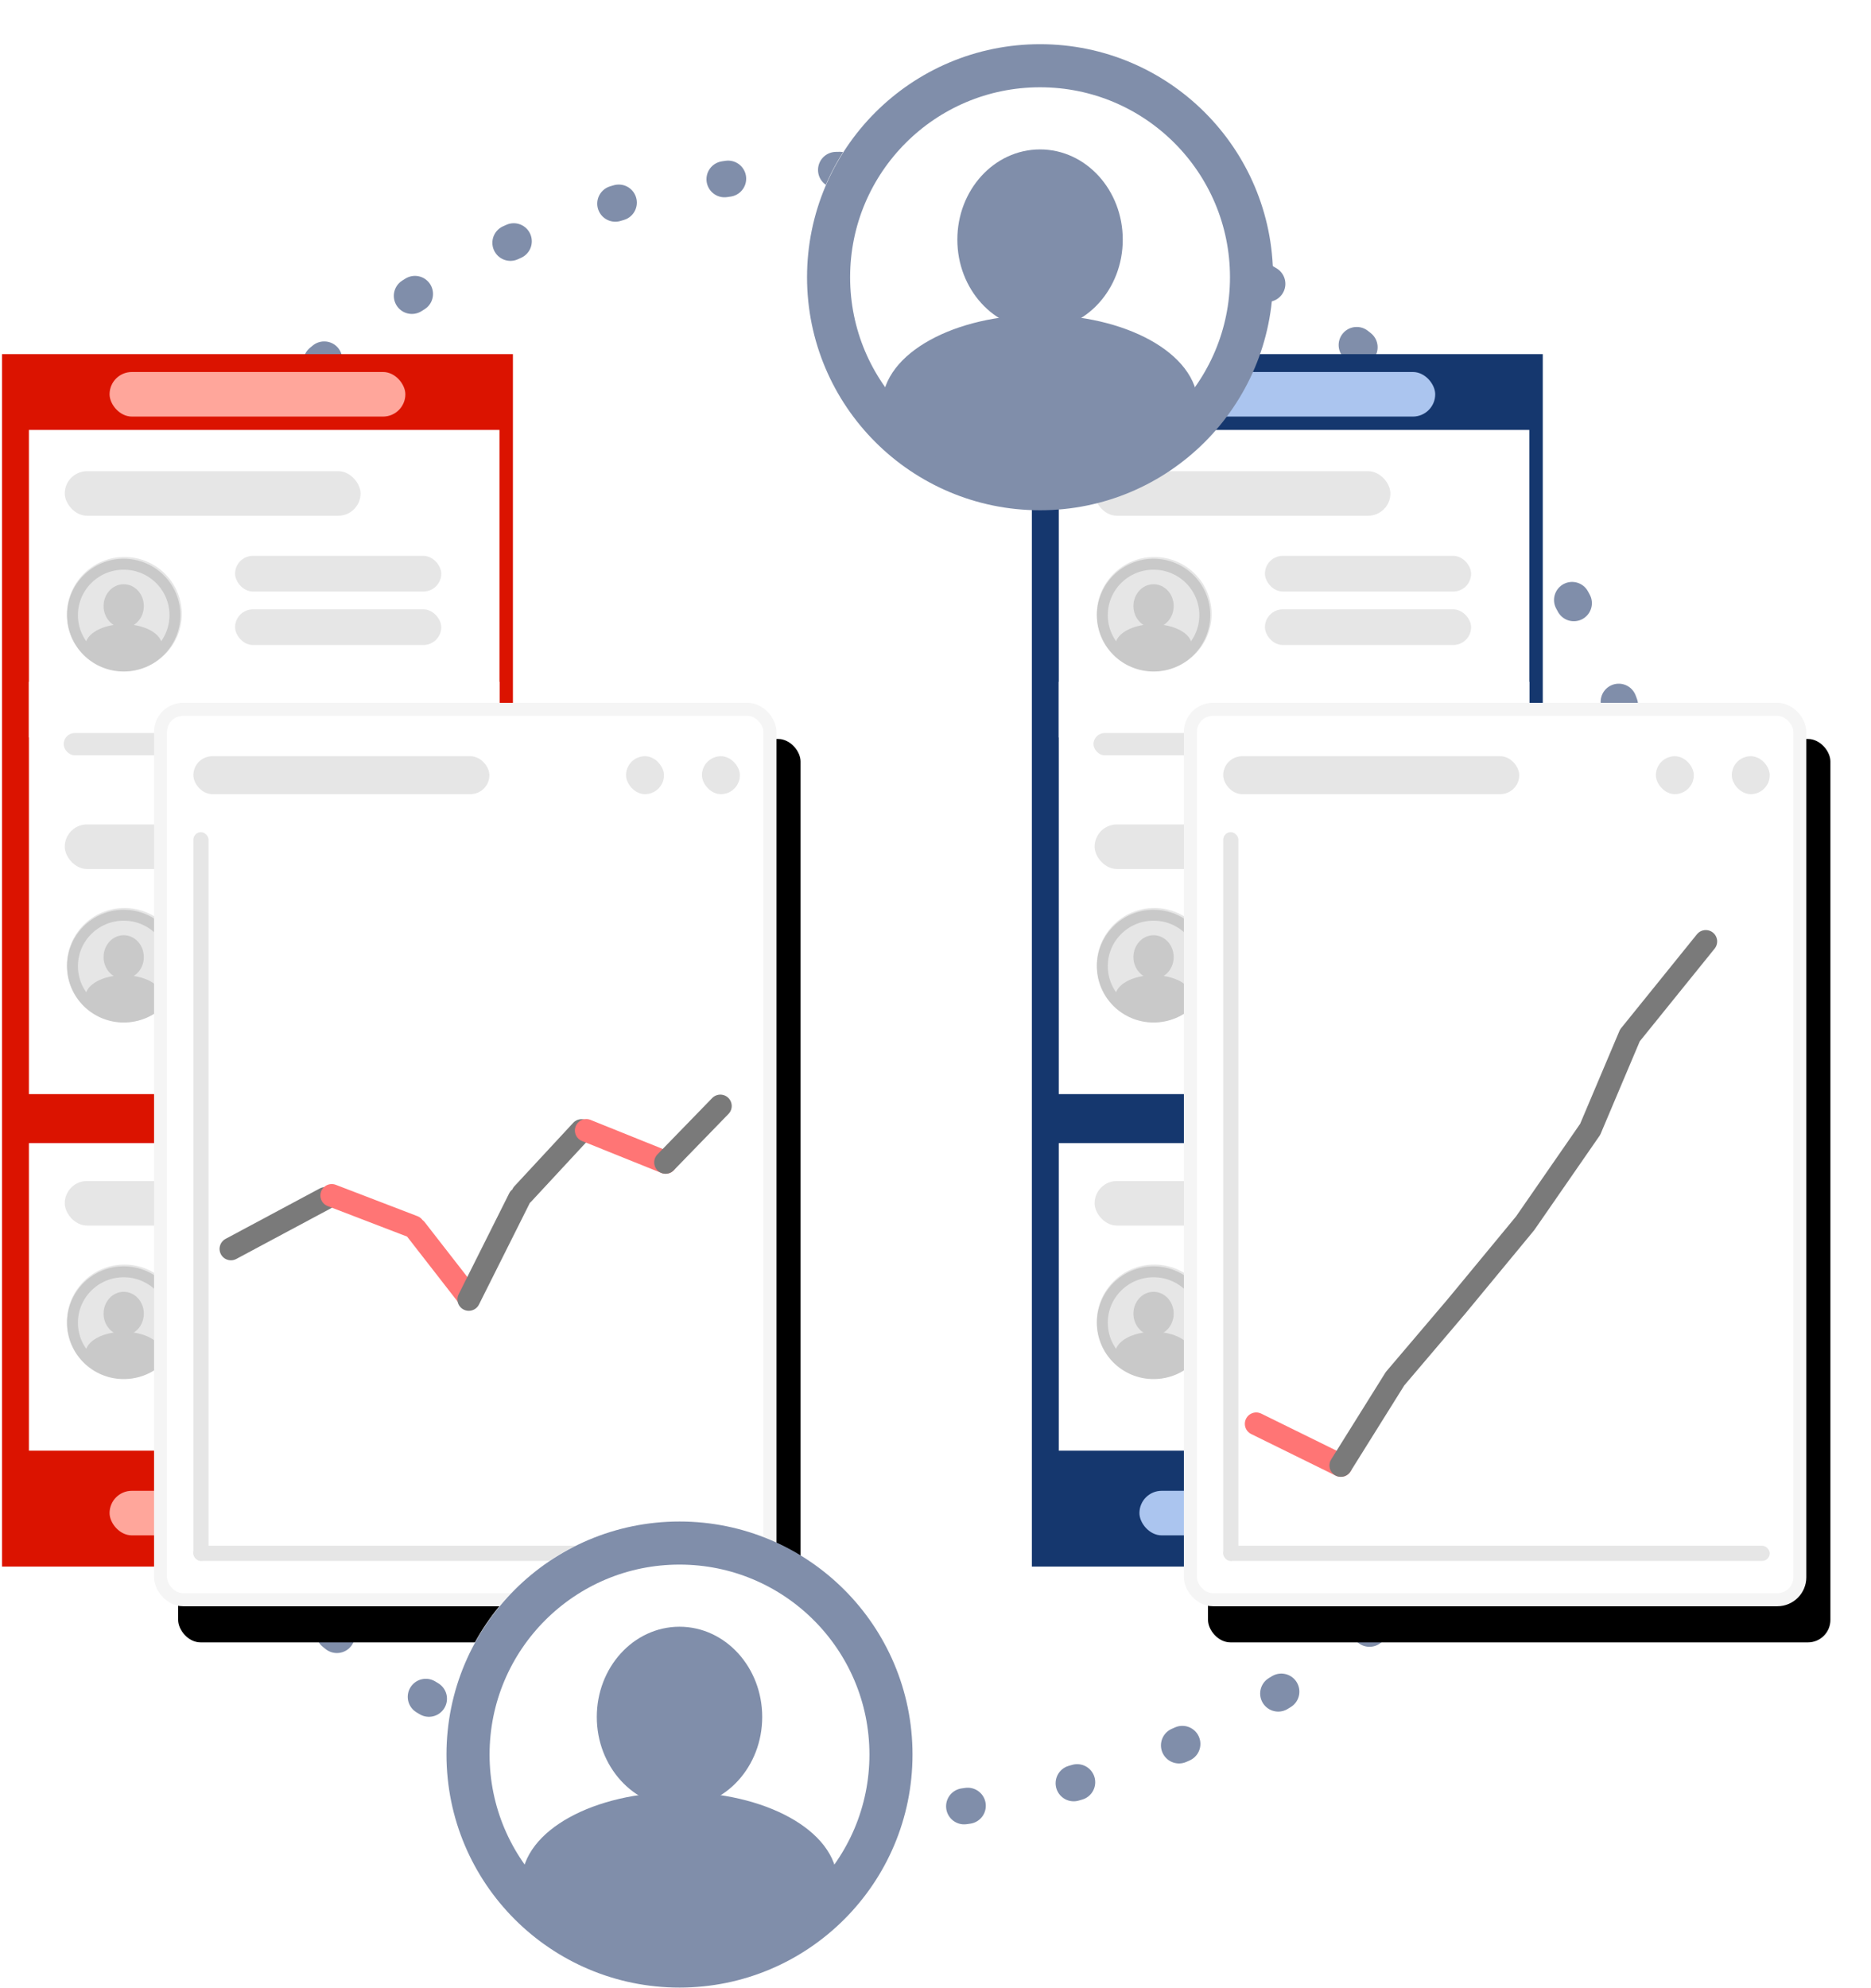<svg xmlns="http://www.w3.org/2000/svg" xmlns:xlink="http://www.w3.org/1999/xlink" width="466" height="495" viewBox="0 0 466 495"><defs><filter id="c" width="1.184" height="1.14" x="-.073" y="-.05" filterUnits="objectBoundingBox"><feMorphology in="SourceAlpha" operator="dilate" radius=".5" result="shadowSpreadOuter1"/><feOffset dx="6" dy="9" in="shadowSpreadOuter1" result="shadowOffsetOuter1"/><feGaussianBlur in="shadowOffsetOuter1" result="shadowBlurOuter1" stdDeviation="4.5"/><feComposite in="shadowBlurOuter1" in2="SourceAlpha" operator="out" result="shadowBlurOuter1"/><feColorMatrix in="shadowBlurOuter1" values="0 0 0 0 0 0 0 0 0 0 0 0 0 0 0 0 0 0 0.2 0"/></filter><filter id="e" width="1.184" height="1.14" x="-.073" y="-.05" filterUnits="objectBoundingBox"><feMorphology in="SourceAlpha" operator="dilate" radius=".5" result="shadowSpreadOuter1"/><feOffset dx="6" dy="9" in="shadowSpreadOuter1" result="shadowOffsetOuter1"/><feGaussianBlur in="shadowOffsetOuter1" result="shadowBlurOuter1" stdDeviation="4.5"/><feComposite in="shadowBlurOuter1" in2="SourceAlpha" operator="out" result="shadowBlurOuter1"/><feColorMatrix in="shadowBlurOuter1" values="0 0 0 0 0 0 0 0 0 0 0 0 0 0 0 0 0 0 0.255 0"/></filter><filter id="f" width="1.291" height="1.326" x="-.114" y="-.114" filterUnits="objectBoundingBox"><feOffset dx="7" dy="11" in="SourceAlpha" result="shadowOffsetOuter1"/><feGaussianBlur in="shadowOffsetOuter1" result="shadowBlurOuter1" stdDeviation="5.5"/><feColorMatrix in="shadowBlurOuter1" result="shadowMatrixOuter1" values="0 0 0 0 0 0 0 0 0 0 0 0 0 0 0 0 0 0 0.196 0"/><feMerge><feMergeNode in="shadowMatrixOuter1"/><feMergeNode in="SourceGraphic"/></feMerge></filter><rect id="a" width="155.02" height="224.98" x=".47" y=".21" rx="5.6"/><rect id="d" width="155.02" height="224.98" x=".47" y=".21" rx="5.6"/></defs><path stroke="#808eaa" stroke-dasharray="0.9, 27" stroke-linecap="round" stroke-linejoin="round" stroke-width="9" d="M416.02 257.77c5.92-112.93-80.83-209.27-193.75-215.19C109.34 36.66 13 123.41 7.08 236.33 1.16 349.26 87.91 445.6 200.83 451.52c112.93 5.92 209.27-80.83 215.19-193.75" style="fill:none;fill-rule:evenodd"/><path fill="#3c7aff" d="M257 88.2h127.25v301.93H257Z" style="fill-rule:evenodd;fill:#15376e;fill-opacity:1"/><path fill="#fff" d="M263.7 107.07h117.2v76.59H263.7Z" style="fill-rule:evenodd"/><path fill="#fff" d="M263.7 169.79h117.2v102.68H263.7Z" style="fill-rule:evenodd"/><rect width="100.46" height="5.55" x="272.35" y="182.55" fill="#e6e6e6" rx="2.78" style="fill-rule:evenodd"/><path fill="#fff" d="M263.7 284.68h117.2v76.59H263.7Z" style="fill-rule:evenodd"/><rect width="73.67" height="11.1" x="283.79" y="92.64" fill="#a4bfff" rx="5.55" style="fill-rule:evenodd;fill:#abc5ef;fill-opacity:1"/><rect width="73.67" height="11.1" x="283.79" y="371.26" fill="#a4bfff" rx="5.55" style="fill-rule:evenodd;fill:#abc5ef;fill-opacity:1"/><g style="fill:none;fill-rule:evenodd" transform="translate(272.63 117.34)"><rect width="73.67" height="11.1" fill="#e6e6e6" rx="5.55"/><rect width="51.35" height="8.88" x="42.42" y="21.09" fill="#e6e6e6" rx="4.44"/><rect width="51.35" height="8.88" x="42.42" y="34.41" fill="#e6e6e6" rx="4.44"/><g transform="translate(.56 21.37)"><ellipse cx="14.29" cy="14.21" fill="#e6e6e6" rx="14.29" ry="14.21"/><g stroke="#c9c9c9" transform="translate(0 .44)"><ellipse cx="14.12" cy="11.78" fill="#c9c9c9" stroke-width=".91" rx="4.56" ry="4.98"/><ellipse cx="14.12" cy="14.04" stroke-width="2.72" rx="12.76" ry="12.68"/><ellipse cx="14.12" cy="21.74" fill="#c9c9c9" stroke-width=".91" rx="9.11" ry="4.98"/></g></g></g><g style="fill:none;fill-rule:evenodd" transform="translate(272.63 205.31)"><rect width="73.67" height="11.1" fill="#e6e6e6" rx="5.55"/><rect width="51.35" height="8.88" x="42.42" y="21.09" fill="#e6e6e6" rx="4.44"/><rect width="51.35" height="8.88" x="42.42" y="34.41" fill="#e6e6e6" rx="4.44"/><g transform="translate(.56 20.81)"><ellipse cx="14.29" cy="14.21" fill="#e6e6e6" rx="14.29" ry="14.21"/><g stroke="#c9c9c9" transform="translate(0 .44)"><ellipse cx="14.12" cy="11.78" fill="#c9c9c9" stroke-width=".91" rx="4.56" ry="4.98"/><ellipse cx="14.12" cy="14.04" stroke-width="2.72" rx="12.76" ry="12.68"/><ellipse cx="14.12" cy="21.74" fill="#c9c9c9" stroke-width=".91" rx="9.11" ry="4.98"/></g></g></g><g style="fill:none;fill-rule:evenodd" transform="translate(272.63 294.11)"><rect width="73.67" height="11.1" fill="#e6e6e6" rx="5.55"/><rect width="51.35" height="8.88" x="42.42" y="21.09" fill="#e6e6e6" rx="4.44"/><g transform="translate(.56 20.81)"><ellipse cx="14.29" cy="14.21" fill="#e6e6e6" rx="14.29" ry="14.21"/><g stroke="#c9c9c9" transform="translate(0 .44)"><ellipse cx="14.12" cy="11.78" fill="#c9c9c9" stroke-width=".91" rx="4.56" ry="4.98"/><ellipse cx="14.12" cy="14.04" stroke-width="2.72" rx="12.76" ry="12.68"/><ellipse cx="14.12" cy="21.74" fill="#c9c9c9" stroke-width=".91" rx="9.11" ry="4.98"/></g></g><rect width="51.35" height="8.88" x="42.42" y="34.41" fill="#e6e6e6" rx="4.44"/></g><g style="fill:none;fill-rule:evenodd" transform="translate(294.4 174.82)"><use xlink:href="#a" fill="#000" filter="url(#c)"/><rect width="151.78" height="221.74" x="2.09" y="1.83" fill="#fff" stroke="#f5f5f5" stroke-linejoin="square" stroke-width="3.24" rx="5.6"/><rect width="73.73" height="9.45" x="10.26" y="13.5" fill="#e6e6e6" rx="4.73"/><rect width="3.78" height="181.49" x="10.26" y="32.41" fill="#e6e6e6" rx="1.89"/><rect width="136.12" height="3.78" x="10.26" y="210.12" fill="#e6e6e6" rx="1.89"/><rect width="9.45" height="9.45" x="136.93" y="13.5" fill="#e6e6e6" rx="4.73"/><rect width="9.45" height="9.45" x="118.02" y="13.5" fill="#e6e6e6" rx="4.73"/></g><path stroke="#ff7575" stroke-linecap="round" stroke-linejoin="round" stroke-width="5.67" d="m333.95 364.95-21.07-10.37" style="fill:none;fill-rule:evenodd"/><path stroke="#7a7a7a" stroke-linecap="round" stroke-linejoin="round" stroke-width="5.67" d="m333.95 364.95 13.5-21.6m15.3-18-15.3 18m15.3-18 17.1-20.7m16.2-23.4-16.2 23.4m16.2-23.4 9.9-23.4m18.9-23.4-18.9 23.4" style="fill:none;fill-rule:evenodd"/><path fill="#f9d52a" d="M.5 88.2h127.25v301.93H.5Z" style="fill-rule:evenodd;fill:#db1300;fill-opacity:1"/><path fill="#fff" d="M7.2 107.07h117.2v76.59H7.2Z" style="fill-rule:evenodd"/><path fill="#fff" d="M7.2 169.79h117.2v102.68H7.2Z" style="fill-rule:evenodd"/><rect width="100.46" height="5.55" x="15.85" y="182.55" fill="#e6e6e6" rx="2.78" style="fill-rule:evenodd"/><path fill="#fff" d="M7.2 284.68h117.2v76.59H7.2Z" style="fill-rule:evenodd"/><rect width="73.67" height="11.1" x="27.29" y="92.64" fill="#ffe893" rx="5.55" style="fill-rule:evenodd;fill:#ffa69b;fill-opacity:1"/><rect width="73.67" height="11.1" x="27.29" y="371.26" fill="#ffe893" rx="5.55" style="fill-rule:evenodd;fill:#ffa69b;fill-opacity:1"/><g style="fill:none;fill-rule:evenodd" transform="translate(16.13 117.34)"><rect width="73.67" height="11.1" fill="#e6e6e6" rx="5.55"/><rect width="51.35" height="8.88" x="42.42" y="21.09" fill="#e6e6e6" rx="4.44"/><rect width="51.35" height="8.88" x="42.42" y="34.41" fill="#e6e6e6" rx="4.44"/><g transform="translate(.56 21.37)"><ellipse cx="14.29" cy="14.21" fill="#e6e6e6" rx="14.29" ry="14.21"/><g stroke="#c9c9c9" transform="translate(0 .44)"><ellipse cx="14.12" cy="11.78" fill="#c9c9c9" stroke-width=".91" rx="4.56" ry="4.98"/><ellipse cx="14.12" cy="14.04" stroke-width="2.72" rx="12.76" ry="12.68"/><ellipse cx="14.12" cy="21.74" fill="#c9c9c9" stroke-width=".91" rx="9.11" ry="4.98"/></g></g></g><g style="fill:none;fill-rule:evenodd" transform="translate(16.13 205.31)"><rect width="73.67" height="11.1" fill="#e6e6e6" rx="5.55"/><rect width="51.35" height="8.88" x="42.42" y="21.09" fill="#e6e6e6" rx="4.44"/><rect width="51.35" height="8.88" x="42.42" y="34.41" fill="#e6e6e6" rx="4.44"/><g transform="translate(.56 20.81)"><ellipse cx="14.29" cy="14.21" fill="#e6e6e6" rx="14.29" ry="14.21"/><g stroke="#c9c9c9" transform="translate(0 .44)"><ellipse cx="14.12" cy="11.78" fill="#c9c9c9" stroke-width=".91" rx="4.56" ry="4.98"/><ellipse cx="14.12" cy="14.04" stroke-width="2.72" rx="12.76" ry="12.68"/><ellipse cx="14.12" cy="21.74" fill="#c9c9c9" stroke-width=".91" rx="9.11" ry="4.98"/></g></g></g><g style="fill:none;fill-rule:evenodd" transform="translate(16.13 294.11)"><rect width="73.67" height="11.1" fill="#e6e6e6" rx="5.55"/><rect width="51.35" height="8.88" x="42.42" y="21.09" fill="#e6e6e6" rx="4.44"/><g transform="translate(.56 20.81)"><ellipse cx="14.29" cy="14.21" fill="#e6e6e6" rx="14.29" ry="14.21"/><g stroke="#c9c9c9" transform="translate(0 .44)"><ellipse cx="14.12" cy="11.78" fill="#c9c9c9" stroke-width=".91" rx="4.56" ry="4.98"/><ellipse cx="14.12" cy="14.04" stroke-width="2.72" rx="12.76" ry="12.68"/><ellipse cx="14.12" cy="21.74" fill="#c9c9c9" stroke-width=".91" rx="9.11" ry="4.98"/></g></g><rect width="51.35" height="8.88" x="42.42" y="34.41" fill="#e6e6e6" rx="4.44"/></g><g style="fill:none;fill-rule:evenodd" transform="translate(37.9 174.82)"><use xlink:href="#d" fill="#000" filter="url(#e)"/><rect width="151.78" height="221.74" x="2.09" y="1.83" fill="#fff" stroke="#f5f5f5" stroke-linejoin="square" stroke-width="3.24" rx="5.6"/><rect width="73.73" height="9.45" x="10.26" y="13.5" fill="#e6e6e6" rx="4.73"/><rect width="3.78" height="181.49" x="10.26" y="32.41" fill="#e6e6e6" rx="1.89"/><rect width="136.12" height="3.78" x="10.26" y="210.12" fill="#e6e6e6" rx="1.89"/><rect width="9.45" height="9.45" x="136.93" y="13.5" fill="#e6e6e6" rx="4.73"/><rect width="9.45" height="9.45" x="118.02" y="13.5" fill="#e6e6e6" rx="4.73"/></g><path stroke="#7a7a7a" stroke-linecap="round" stroke-linejoin="round" stroke-width="5.67" d="m80.99 298.46-23.47 12.56" style="fill:none;fill-rule:evenodd"/><path stroke="#ff7575" stroke-linecap="round" stroke-linejoin="round" stroke-width="5.67" d="m82.63 297.71 20.32 7.8m.6.6 13.23 17.01" style="fill:none;fill-rule:evenodd"/><path stroke="#7a7a7a" stroke-linecap="round" stroke-linejoin="round" stroke-width="5.67" d="m144.84 281.55-14.63 15.78m-13.45 26.27 12.6-25.16" style="fill:none;fill-rule:evenodd"/><path stroke="#ff7575" stroke-linecap="round" stroke-linejoin="round" stroke-width="5.67" d="m165.77 289.47-19.75-7.95" style="fill:none;fill-rule:evenodd"/><path stroke="#7a7a7a" stroke-linecap="round" stroke-linejoin="round" stroke-width="5.67" d="m165.77 289.47 13.64-14.04" style="fill:none;fill-rule:evenodd"/><g filter="url(#f)" style="fill:none;fill-rule:evenodd" transform="translate(194)"><circle cx="57.87" cy="57.87" r="57.87" fill="#fff"/><g stroke="#808eaa"><circle cx="58.04" cy="58.04" r="52.67" stroke-width="10.73"/><ellipse cx="58.04" cy="89.87" fill="#808eaa" stroke-width="3.58" rx="37.53" ry="20.68"/><ellipse cx="58.04" cy="48.68" fill="#808eaa" stroke-width="3.58" rx="18.81" ry="20.68"/></g></g><circle cx="169.07" cy="436.77" r="57.87" fill="#fff" style="fill-rule:evenodd"/><g stroke="#808eaa" style="fill:none;fill-rule:evenodd" transform="translate(111.2 378.9)"><circle cx="58.04" cy="58.04" r="52.67" stroke-width="10.73"/><ellipse cx="58.04" cy="89.87" fill="#808eaa" stroke-width="3.58" rx="37.53" ry="20.68"/><ellipse cx="58.04" cy="48.68" fill="#808eaa" stroke-width="3.58" rx="18.81" ry="20.68"/></g></svg>